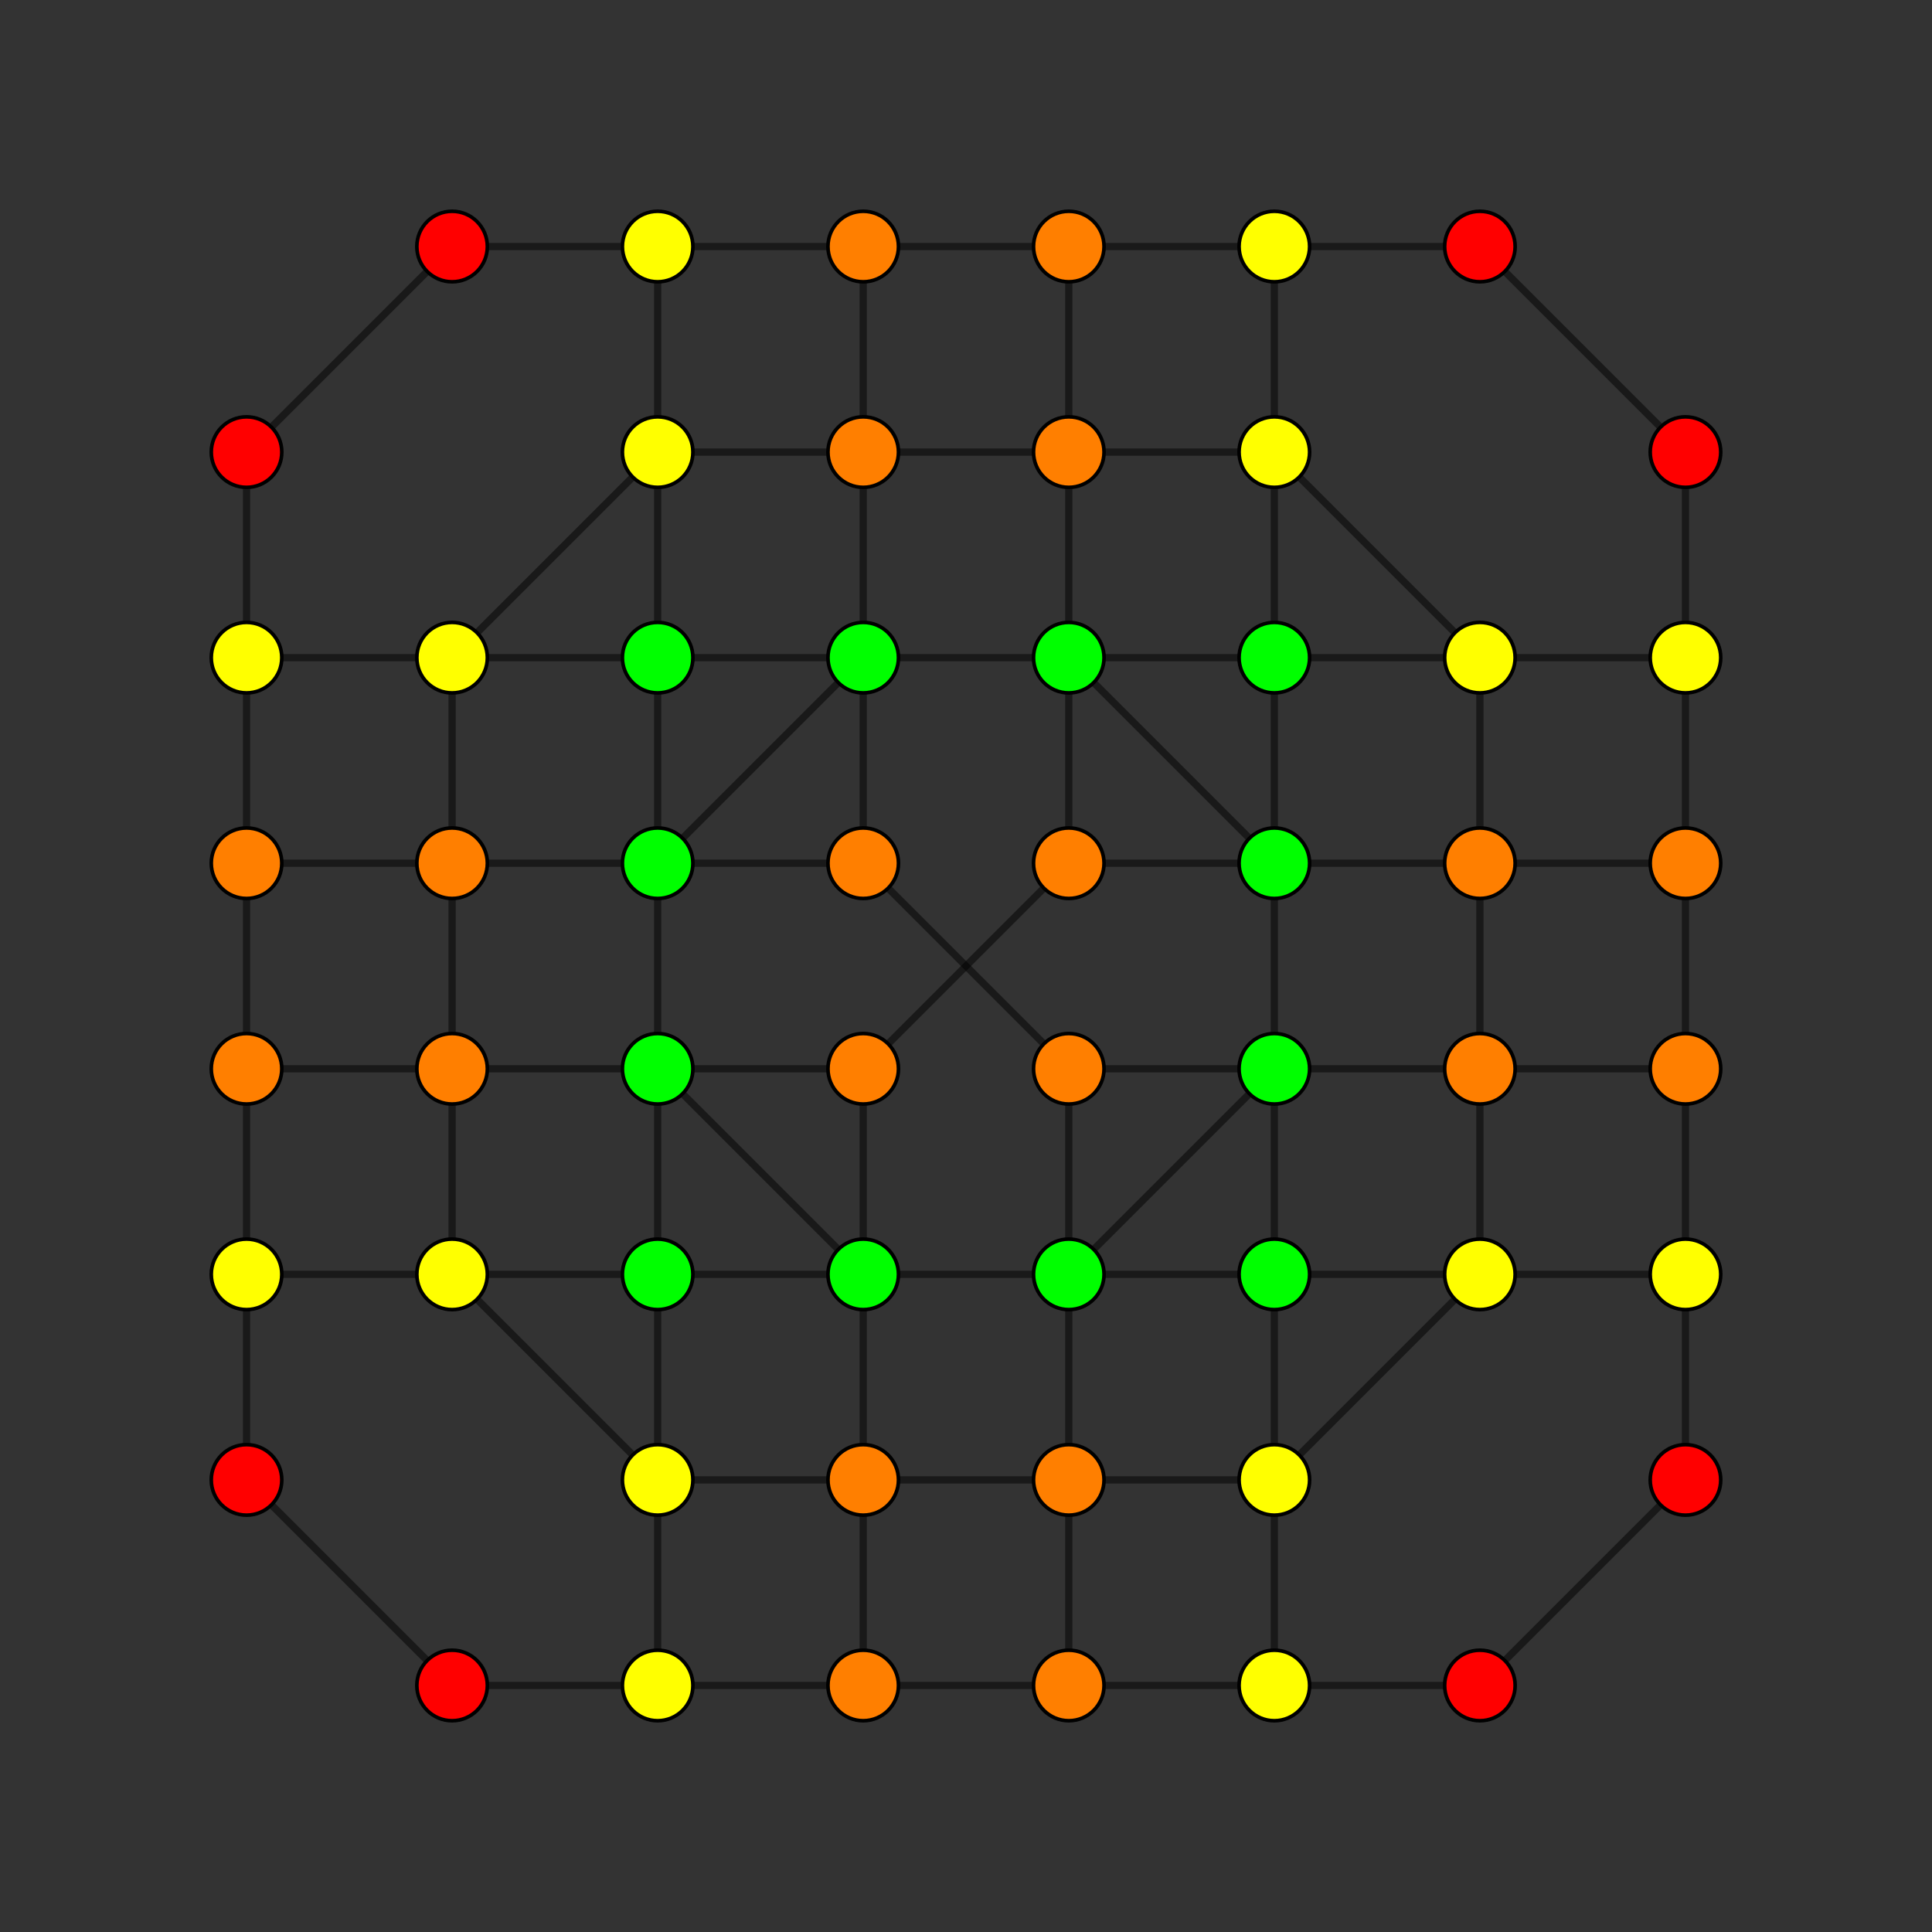 <?xml version="1.0" encoding="UTF-8" standalone="no"?>
<svg
xmlns="http://www.w3.org/2000/svg"
version="1.0"
width="1600" height="1600"
id="7-demicube_t0145_D3.svg">
<rect width="100%" height="100%" fill="#333333" stroke="none"/>
<!-- Point overlap:160 320 480 960  -->
<g style="stroke:#000000;stroke-width:6.0;stroke-opacity:0.50;">
<line x1="1395.830" y1="1225.593" x2="1395.830" y2="1225.593"/>
<line x1="1395.830" y1="1225.593" x2="1395.830" y2="1055.356"/>
<line x1="1395.830" y1="1225.593" x2="1225.593" y2="1395.830"/>
<line x1="204.170" y1="374.407" x2="204.170" y2="374.407"/>
<line x1="204.170" y1="374.407" x2="204.170" y2="544.644"/>
<line x1="204.170" y1="374.407" x2="374.407" y2="204.170"/>
<line x1="204.170" y1="1225.593" x2="204.170" y2="1225.593"/>
<line x1="204.170" y1="1225.593" x2="204.170" y2="1055.356"/>
<line x1="204.170" y1="1225.593" x2="374.407" y2="1395.830"/>
<line x1="1395.830" y1="374.407" x2="1395.830" y2="374.407"/>
<line x1="1395.830" y1="374.407" x2="1395.830" y2="544.644"/>
<line x1="1395.830" y1="374.407" x2="1225.593" y2="204.170"/>
<line x1="1395.830" y1="1055.356" x2="1395.830" y2="1055.356"/>
<line x1="1395.830" y1="1055.356" x2="1395.830" y2="885.119"/>
<line x1="1395.830" y1="1055.356" x2="1225.593" y2="1055.356"/>
<line x1="204.170" y1="544.644" x2="204.170" y2="544.644"/>
<line x1="204.170" y1="544.644" x2="204.170" y2="714.881"/>
<line x1="204.170" y1="544.644" x2="374.407" y2="544.644"/>
<line x1="204.170" y1="1055.356" x2="204.170" y2="1055.356"/>
<line x1="204.170" y1="1055.356" x2="204.170" y2="885.119"/>
<line x1="204.170" y1="1055.356" x2="374.407" y2="1055.356"/>
<line x1="1395.830" y1="544.644" x2="1395.830" y2="544.644"/>
<line x1="1395.830" y1="544.644" x2="1395.830" y2="714.881"/>
<line x1="1395.830" y1="544.644" x2="1225.593" y2="544.644"/>
<line x1="1395.830" y1="885.119" x2="1395.830" y2="714.881"/>
<line x1="1395.830" y1="885.119" x2="1395.830" y2="885.119"/>
<line x1="1395.830" y1="885.119" x2="1225.593" y2="885.119"/>
<line x1="204.170" y1="714.881" x2="204.170" y2="885.119"/>
<line x1="204.170" y1="714.881" x2="204.170" y2="714.881"/>
<line x1="204.170" y1="714.881" x2="374.407" y2="714.881"/>
<line x1="204.170" y1="885.119" x2="204.170" y2="885.119"/>
<line x1="204.170" y1="885.119" x2="374.407" y2="885.119"/>
<line x1="1395.830" y1="714.881" x2="1395.830" y2="714.881"/>
<line x1="1395.830" y1="714.881" x2="1225.593" y2="714.881"/>
<line x1="1225.593" y1="1395.830" x2="1225.593" y2="1395.830"/>
<line x1="1225.593" y1="1395.830" x2="1055.356" y2="1395.830"/>
<line x1="374.407" y1="204.170" x2="374.407" y2="204.170"/>
<line x1="374.407" y1="204.170" x2="544.644" y2="204.170"/>
<line x1="374.407" y1="1395.830" x2="374.407" y2="1395.830"/>
<line x1="374.407" y1="1395.830" x2="544.644" y2="1395.830"/>
<line x1="1225.593" y1="204.170" x2="1225.593" y2="204.170"/>
<line x1="1225.593" y1="204.170" x2="1055.356" y2="204.170"/>
<line x1="1225.593" y1="1055.356" x2="1225.593" y2="1055.356"/>
<line x1="1225.593" y1="1055.356" x2="1225.593" y2="885.119"/>
<line x1="1225.593" y1="1055.356" x2="1055.356" y2="1225.593"/>
<line x1="1225.593" y1="1055.356" x2="1055.356" y2="1055.356"/>
<line x1="374.407" y1="544.644" x2="374.407" y2="544.644"/>
<line x1="374.407" y1="544.644" x2="374.407" y2="714.881"/>
<line x1="374.407" y1="544.644" x2="544.644" y2="374.407"/>
<line x1="374.407" y1="544.644" x2="544.644" y2="544.644"/>
<line x1="374.407" y1="1055.356" x2="374.407" y2="1055.356"/>
<line x1="374.407" y1="1055.356" x2="374.407" y2="885.119"/>
<line x1="374.407" y1="1055.356" x2="544.644" y2="1225.593"/>
<line x1="374.407" y1="1055.356" x2="544.644" y2="1055.356"/>
<line x1="1225.593" y1="544.644" x2="1225.593" y2="544.644"/>
<line x1="1225.593" y1="544.644" x2="1225.593" y2="714.881"/>
<line x1="1225.593" y1="544.644" x2="1055.356" y2="374.407"/>
<line x1="1225.593" y1="544.644" x2="1055.356" y2="544.644"/>
<line x1="1225.593" y1="885.119" x2="1225.593" y2="714.881"/>
<line x1="1225.593" y1="885.119" x2="1225.593" y2="885.119"/>
<line x1="1225.593" y1="885.119" x2="1055.356" y2="885.119"/>
<line x1="374.407" y1="714.881" x2="374.407" y2="885.119"/>
<line x1="374.407" y1="714.881" x2="374.407" y2="714.881"/>
<line x1="374.407" y1="714.881" x2="544.644" y2="714.881"/>
<line x1="374.407" y1="885.119" x2="374.407" y2="885.119"/>
<line x1="374.407" y1="885.119" x2="544.644" y2="885.119"/>
<line x1="1225.593" y1="714.881" x2="1225.593" y2="714.881"/>
<line x1="1225.593" y1="714.881" x2="1055.356" y2="714.881"/>
<line x1="1055.356" y1="1395.830" x2="1055.356" y2="1395.830"/>
<line x1="1055.356" y1="1395.830" x2="1055.356" y2="1225.593"/>
<line x1="1055.356" y1="1395.830" x2="885.119" y2="1395.830"/>
<line x1="544.644" y1="204.170" x2="544.644" y2="204.170"/>
<line x1="544.644" y1="204.170" x2="544.644" y2="374.407"/>
<line x1="544.644" y1="204.170" x2="714.881" y2="204.170"/>
<line x1="544.644" y1="1395.830" x2="544.644" y2="1395.830"/>
<line x1="544.644" y1="1395.830" x2="544.644" y2="1225.593"/>
<line x1="544.644" y1="1395.830" x2="714.881" y2="1395.830"/>
<line x1="1055.356" y1="204.170" x2="1055.356" y2="204.170"/>
<line x1="1055.356" y1="204.170" x2="1055.356" y2="374.407"/>
<line x1="1055.356" y1="204.170" x2="885.119" y2="204.170"/>
<line x1="1055.356" y1="1225.593" x2="1055.356" y2="1225.593"/>
<line x1="1055.356" y1="1225.593" x2="1055.356" y2="1055.356"/>
<line x1="1055.356" y1="1225.593" x2="885.119" y2="1225.593"/>
<line x1="544.644" y1="374.407" x2="544.644" y2="374.407"/>
<line x1="544.644" y1="374.407" x2="544.644" y2="544.644"/>
<line x1="544.644" y1="374.407" x2="714.881" y2="374.407"/>
<line x1="544.644" y1="1225.593" x2="544.644" y2="1225.593"/>
<line x1="544.644" y1="1225.593" x2="544.644" y2="1055.356"/>
<line x1="544.644" y1="1225.593" x2="714.881" y2="1225.593"/>
<line x1="1055.356" y1="374.407" x2="1055.356" y2="374.407"/>
<line x1="1055.356" y1="374.407" x2="1055.356" y2="544.644"/>
<line x1="1055.356" y1="374.407" x2="885.119" y2="374.407"/>
<line x1="1055.356" y1="1055.356" x2="1055.356" y2="1055.356"/>
<line x1="1055.356" y1="1055.356" x2="1055.356" y2="885.119"/>
<line x1="1055.356" y1="1055.356" x2="885.119" y2="1055.356"/>
<line x1="544.644" y1="544.644" x2="544.644" y2="544.644"/>
<line x1="544.644" y1="544.644" x2="544.644" y2="714.881"/>
<line x1="544.644" y1="544.644" x2="714.881" y2="544.644"/>
<line x1="544.644" y1="1055.356" x2="544.644" y2="1055.356"/>
<line x1="544.644" y1="1055.356" x2="544.644" y2="885.119"/>
<line x1="544.644" y1="1055.356" x2="714.881" y2="1055.356"/>
<line x1="1055.356" y1="544.644" x2="1055.356" y2="544.644"/>
<line x1="1055.356" y1="544.644" x2="1055.356" y2="714.881"/>
<line x1="1055.356" y1="544.644" x2="885.119" y2="544.644"/>
<line x1="1055.356" y1="885.119" x2="1055.356" y2="714.881"/>
<line x1="1055.356" y1="885.119" x2="1055.356" y2="885.119"/>
<line x1="1055.356" y1="885.119" x2="885.119" y2="1055.356"/>
<line x1="1055.356" y1="885.119" x2="885.119" y2="885.119"/>
<line x1="544.644" y1="714.881" x2="544.644" y2="885.119"/>
<line x1="544.644" y1="714.881" x2="544.644" y2="714.881"/>
<line x1="544.644" y1="714.881" x2="714.881" y2="544.644"/>
<line x1="544.644" y1="714.881" x2="714.881" y2="714.881"/>
<line x1="544.644" y1="885.119" x2="544.644" y2="885.119"/>
<line x1="544.644" y1="885.119" x2="714.881" y2="1055.356"/>
<line x1="544.644" y1="885.119" x2="714.881" y2="885.119"/>
<line x1="1055.356" y1="714.881" x2="1055.356" y2="714.881"/>
<line x1="1055.356" y1="714.881" x2="885.119" y2="544.644"/>
<line x1="1055.356" y1="714.881" x2="885.119" y2="714.881"/>
<line x1="885.119" y1="1395.830" x2="714.881" y2="1395.830"/>
<line x1="885.119" y1="1395.830" x2="885.119" y2="1395.830"/>
<line x1="885.119" y1="1395.830" x2="885.119" y2="1225.593"/>
<line x1="714.881" y1="204.170" x2="885.119" y2="204.170"/>
<line x1="714.881" y1="204.170" x2="714.881" y2="204.170"/>
<line x1="714.881" y1="204.170" x2="714.881" y2="374.407"/>
<line x1="714.881" y1="1395.830" x2="714.881" y2="1395.830"/>
<line x1="714.881" y1="1395.830" x2="714.881" y2="1225.593"/>
<line x1="885.119" y1="204.170" x2="885.119" y2="204.170"/>
<line x1="885.119" y1="204.170" x2="885.119" y2="374.407"/>
<line x1="885.119" y1="1225.593" x2="714.881" y2="1225.593"/>
<line x1="885.119" y1="1225.593" x2="885.119" y2="1225.593"/>
<line x1="885.119" y1="1225.593" x2="885.119" y2="1055.356"/>
<line x1="714.881" y1="374.407" x2="885.119" y2="374.407"/>
<line x1="714.881" y1="374.407" x2="714.881" y2="374.407"/>
<line x1="714.881" y1="374.407" x2="714.881" y2="544.644"/>
<line x1="714.881" y1="1225.593" x2="714.881" y2="1225.593"/>
<line x1="714.881" y1="1225.593" x2="714.881" y2="1055.356"/>
<line x1="885.119" y1="374.407" x2="885.119" y2="374.407"/>
<line x1="885.119" y1="374.407" x2="885.119" y2="544.644"/>
<line x1="885.119" y1="1055.356" x2="714.881" y2="1055.356"/>
<line x1="885.119" y1="1055.356" x2="885.119" y2="1055.356"/>
<line x1="885.119" y1="1055.356" x2="885.119" y2="885.119"/>
<line x1="714.881" y1="544.644" x2="885.119" y2="544.644"/>
<line x1="714.881" y1="544.644" x2="714.881" y2="544.644"/>
<line x1="714.881" y1="544.644" x2="714.881" y2="714.881"/>
<line x1="714.881" y1="1055.356" x2="714.881" y2="1055.356"/>
<line x1="714.881" y1="1055.356" x2="714.881" y2="885.119"/>
<line x1="885.119" y1="544.644" x2="885.119" y2="544.644"/>
<line x1="885.119" y1="544.644" x2="885.119" y2="714.881"/>
<line x1="885.119" y1="885.119" x2="714.881" y2="714.881"/>
<line x1="885.119" y1="885.119" x2="885.119" y2="885.119"/>
<line x1="714.881" y1="714.881" x2="714.881" y2="714.881"/>
<line x1="714.881" y1="885.119" x2="885.119" y2="714.881"/>
<line x1="714.881" y1="885.119" x2="714.881" y2="885.119"/>
<line x1="885.119" y1="714.881" x2="885.119" y2="714.881"/>
</g>
<g style="stroke:#000000;stroke-width:3.0;fill:#ff0000">
<circle cx="1395.830" cy="1225.593" r="29.2"/>
<circle cx="204.170" cy="374.407" r="29.2"/>
<circle cx="204.170" cy="1225.593" r="29.2"/>
<circle cx="1395.830" cy="374.407" r="29.2"/>
<circle cx="1225.593" cy="1395.830" r="29.2"/>
<circle cx="374.407" cy="204.170" r="29.2"/>
<circle cx="374.407" cy="1395.830" r="29.2"/>
<circle cx="1225.593" cy="204.170" r="29.2"/>
</g>
<g style="stroke:#000000;stroke-width:3.0;fill:#ff7f00">
<circle cx="1395.830" cy="885.119" r="29.2"/>
<circle cx="204.170" cy="714.881" r="29.2"/>
<circle cx="204.170" cy="885.119" r="29.2"/>
<circle cx="1395.830" cy="714.881" r="29.2"/>
<circle cx="1225.593" cy="885.119" r="29.2"/>
<circle cx="374.407" cy="714.881" r="29.2"/>
<circle cx="374.407" cy="885.119" r="29.2"/>
<circle cx="1225.593" cy="714.881" r="29.2"/>
<circle cx="885.119" cy="1395.830" r="29.2"/>
<circle cx="714.881" cy="204.170" r="29.2"/>
<circle cx="714.881" cy="1395.830" r="29.2"/>
<circle cx="885.119" cy="204.170" r="29.2"/>
<circle cx="885.119" cy="1225.593" r="29.2"/>
<circle cx="714.881" cy="374.407" r="29.2"/>
<circle cx="714.881" cy="1225.593" r="29.2"/>
<circle cx="885.119" cy="374.407" r="29.2"/>
<circle cx="885.119" cy="885.119" r="29.2"/>
<circle cx="714.881" cy="714.881" r="29.2"/>
<circle cx="714.881" cy="885.119" r="29.2"/>
<circle cx="885.119" cy="714.881" r="29.2"/>
</g>
<g style="stroke:#000000;stroke-width:3.0;fill:#ffff00">
<circle cx="1395.830" cy="1055.356" r="29.2"/>
<circle cx="204.170" cy="544.644" r="29.2"/>
<circle cx="204.170" cy="1055.356" r="29.2"/>
<circle cx="1395.830" cy="544.644" r="29.2"/>
<circle cx="1225.593" cy="1055.356" r="29.2"/>
<circle cx="374.407" cy="544.644" r="29.2"/>
<circle cx="374.407" cy="1055.356" r="29.2"/>
<circle cx="1225.593" cy="544.644" r="29.2"/>
<circle cx="1055.356" cy="1395.830" r="29.2"/>
<circle cx="544.644" cy="204.170" r="29.2"/>
<circle cx="544.644" cy="1395.830" r="29.2"/>
<circle cx="1055.356" cy="204.170" r="29.2"/>
<circle cx="1055.356" cy="1225.593" r="29.2"/>
<circle cx="544.644" cy="374.407" r="29.2"/>
<circle cx="544.644" cy="1225.593" r="29.2"/>
<circle cx="1055.356" cy="374.407" r="29.2"/>
</g>
<g style="stroke:#000000;stroke-width:3.0;fill:#00ff00">
<circle cx="1055.356" cy="1055.356" r="29.2"/>
<circle cx="544.644" cy="544.644" r="29.2"/>
<circle cx="544.644" cy="1055.356" r="29.2"/>
<circle cx="1055.356" cy="544.644" r="29.2"/>
<circle cx="1055.356" cy="885.119" r="29.2"/>
<circle cx="544.644" cy="714.881" r="29.2"/>
<circle cx="544.644" cy="885.119" r="29.2"/>
<circle cx="1055.356" cy="714.881" r="29.2"/>
<circle cx="885.119" cy="1055.356" r="29.2"/>
<circle cx="714.881" cy="544.644" r="29.2"/>
<circle cx="714.881" cy="1055.356" r="29.2"/>
<circle cx="885.119" cy="544.644" r="29.2"/>
</g>
</svg>
